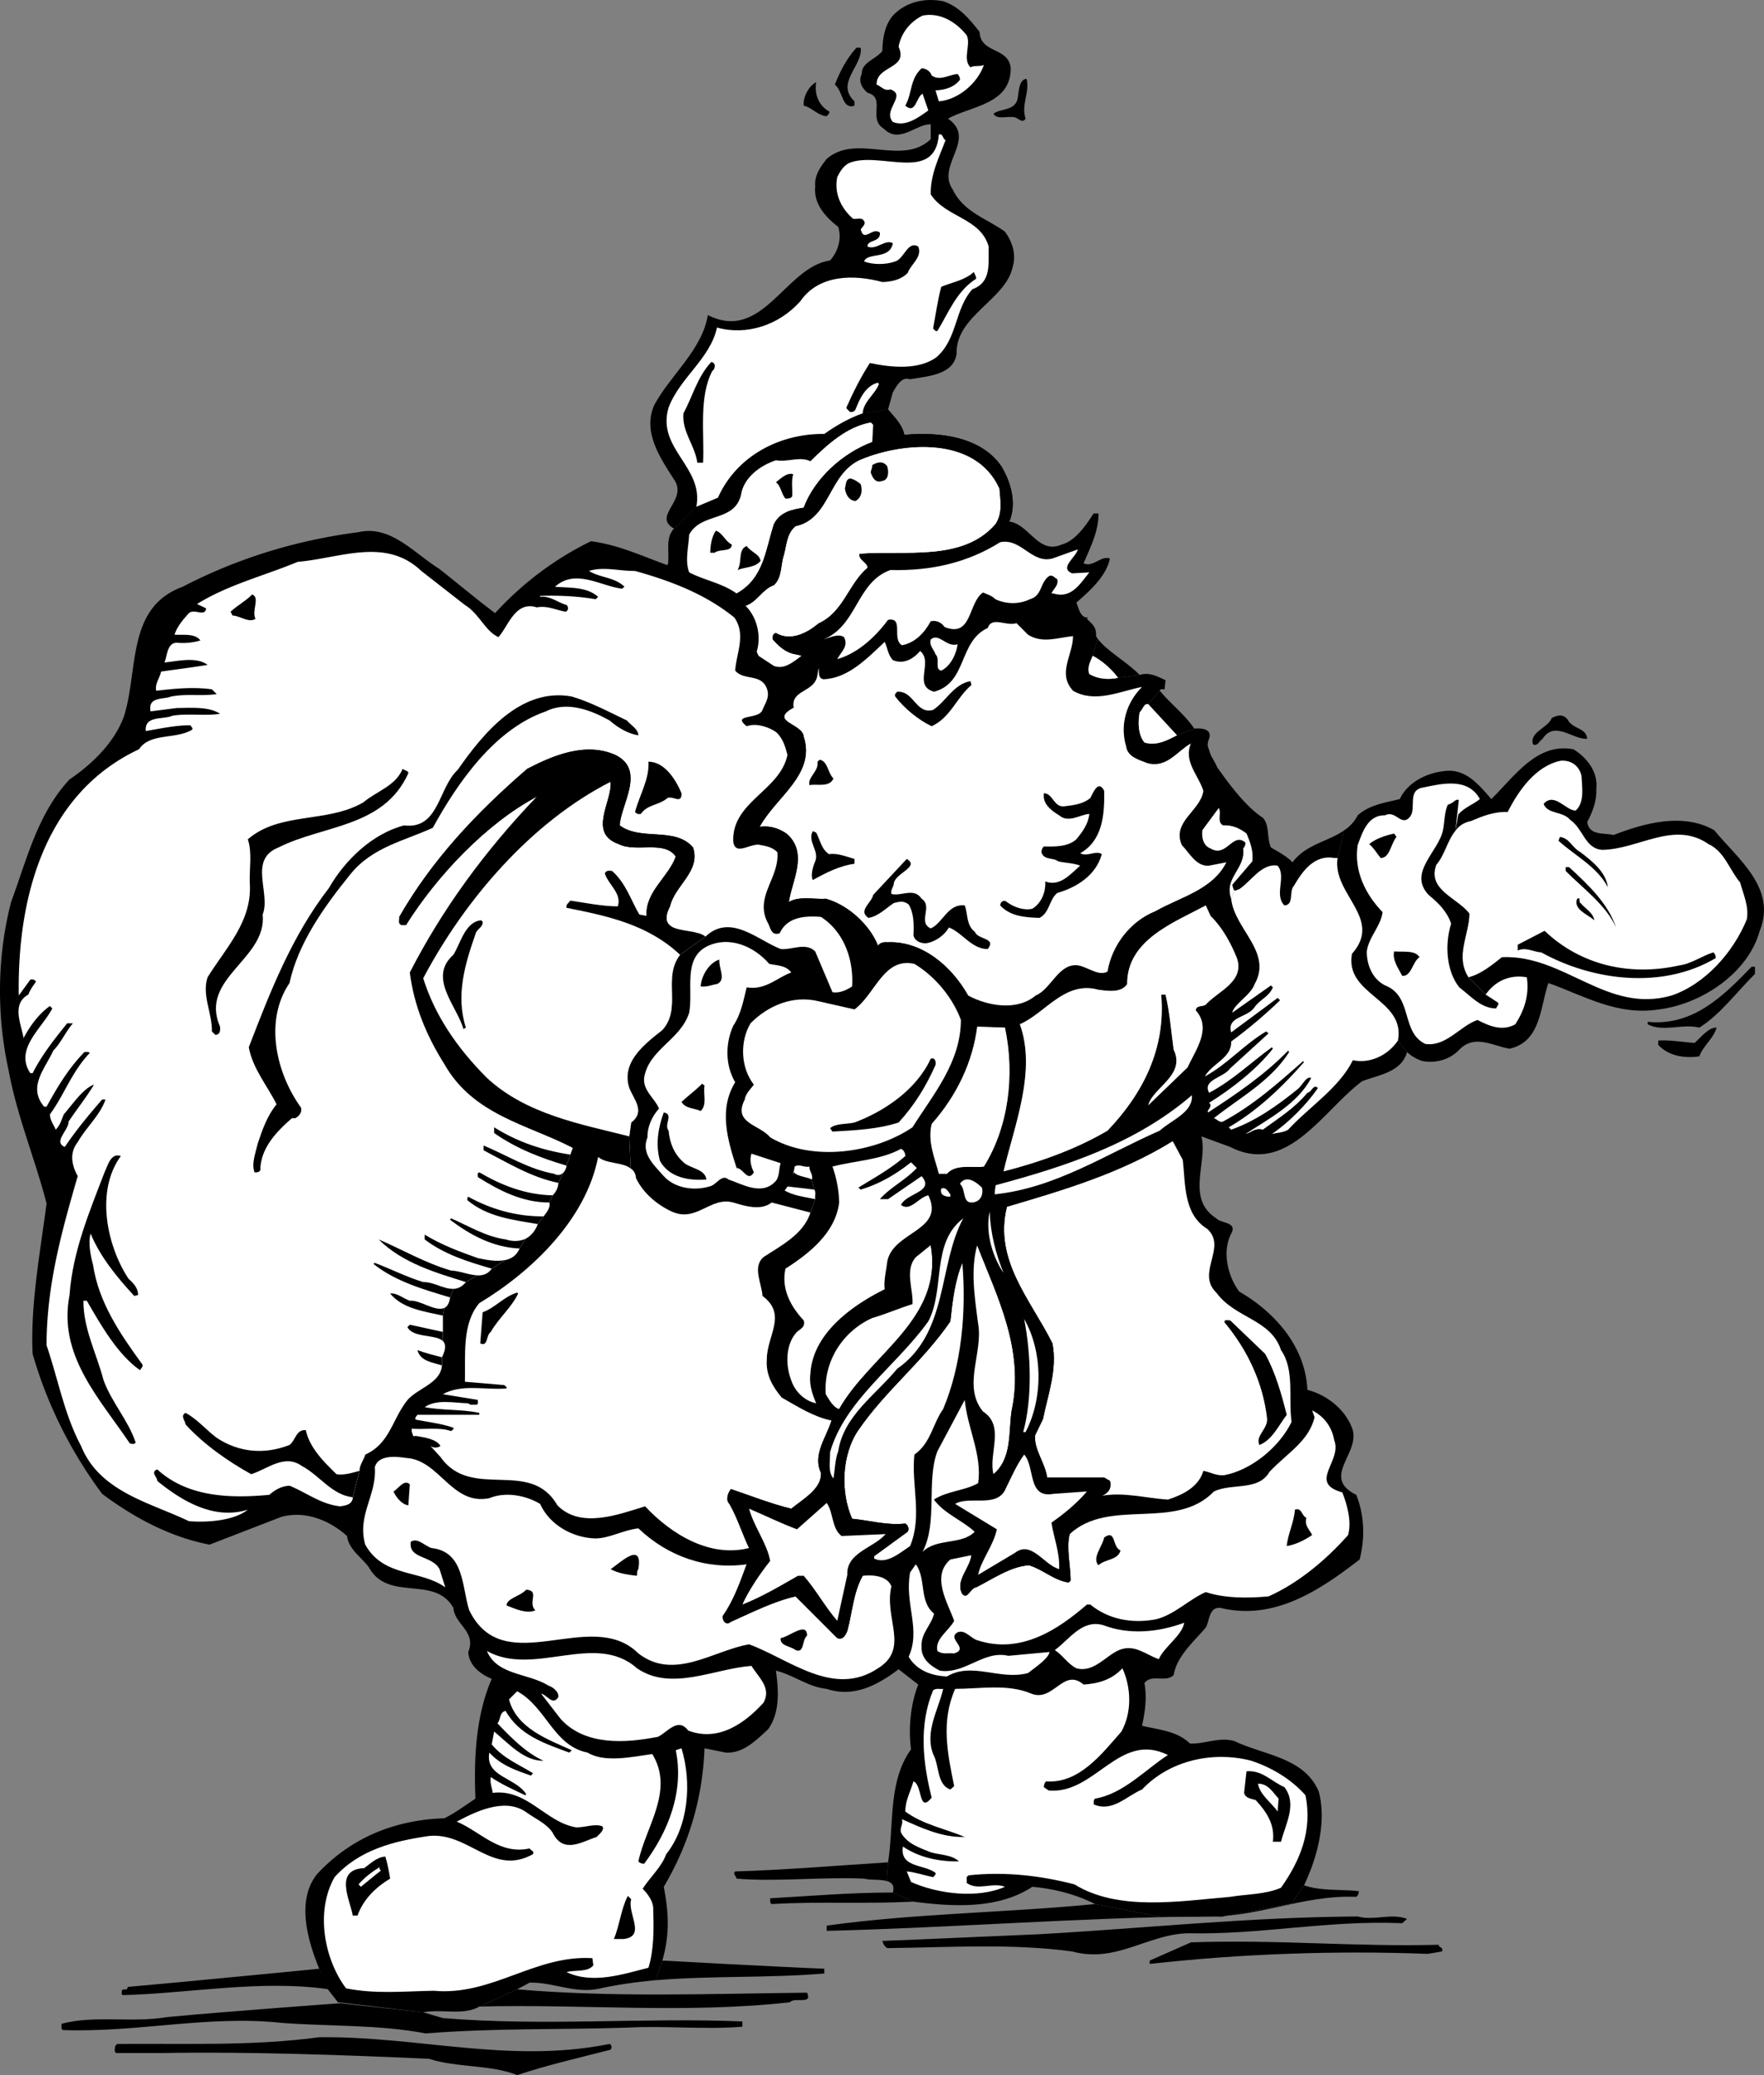 <svg xmlns="http://www.w3.org/2000/svg" width="368.102" height="433.056"><rect width="100%" height="100%" fill="#808080" stroke="none"/><path d="M194.215 25.955c-3.09-.125-6.508 4.195-9.8.902-3.442-2.133.578-6.453-3.399-7.5-1.148-.965-1.95-2.37-1.203-3.902-.043-2.488 2.87-2.992 4.3-4.801.079-2.71.481-5.324 2.2-7.398 2.703-2.852 6.62-3.758 10.5-3 3.258 1.05 5.469 3.664 7.601 6.398.18 4.606 6.106 3.098 6.5 7.602.008 7.554-8.332 7.855-13.101 10.5l-3.598 1.199"/><path fill="#fff" d="M195.914 21.154c4.055-.348 8.075-3.766 9.399-7.598-.82.414-2.028.012-2.797.5-1.742-1.695.168-4.808-.8-6.699-2.15-2.734-5.567-4.844-9.2-4.101-2.598 1.27-4.508 3.68-5 6.5 2.102 4.718-4.633 3.812-4.602 7.898.977.336 1.579 1.441 2.899 1 3.504 1.246-1.723 4.262.5 6.8 2.703 1.079 5.316-.929 7.402-2.398l2.2-1.902"/><path d="m185.313 85.455 1-3.598c.691-1.055 1.695-3.363 3.601-2.703 3.621-.66 9.051-.863 9.7-5.297-.246-7.926 10.203-11.242 11.699-18.101.816-2.692-.086-5.305-1.598-7.399-3.715-2.73-8.64-4.035-10.902-8.8-3.567-5.083 5.176-10.512-1-14.801l-1.899-3.602c-.265-.852-.468-1.555-.699-2.297 1.637-.062 3.75-.465 5.098-2.203.058-.371-.14-.875-.5-1.2-1.852.126-3.664 1.532-5.399.302-.273-.88-1.18-1.485-2.101-1.5-2.496 2.328-1.89 5.043-3.399 7.8 2.211 1.864 2.211-1.754 3.602-2.5l1.2 3.5.5 2.899v3.101c-6.005 5.72-15.454-1.316-21.7 4.098-1.29 1.621-2.598 3.43-2.402 5.703-.395 3.758 2.218 6.469 4.8 8.5.836 2.594-.171 5.305-1.699 7-9.324 1.32-14.047 17.2-25.5 11.399-1.21 7.308-7.847 12.535-11.2 18.8-2.472 5.594 1.243 11.02 4.2 15.598 2.875 4.266-4.765 7.582 0 10.203l4.598-4.601 4.5-1.899c3.926-8.781 12.972-13.406 22.203-13.3 2.527-1.813 5.242-3.32 8-4.301l5.297-.801"/><path d="M254.313 168.654c.629.89-.477 2.902.902 3.602 1.938-.098 3.445.605 4.899 1.699.757 1.82 1.46 3.629 1.199 5.8l-4.2 4.899c.149.352.172 1 .5 1.203l-.699 1.7c-.175-.547-.285-1.044-.3-1.5l-5 2.898 1 2.199c2.629 2.613 4.238 5.73 5.5 8.8 1.652 4.966-3.973 6.876-6.5 9.7-.692.496-1.996.094-2.098 1.203 3.418 3.813-.102 8.336-1.703 11.899l-8.2 7.898c.958-3.723 7.891-6.234 5.301-11.598-.523-3.78-.824-7.804-1.699-11.5h-.902c.972 11.133-3.653 20.48-11.2 28.399-6.523 3.84-14.058 6.555-21.699 8.5 2.215-9.485 6.938-20.942 3.399-30.7l-3.098.7c2.113 9.965.707 20.82-4.402 29-2.227.36-5.848-.645-7.7 1.5h-1.699c-.87-3.352-2.379-6.668-1.5-10.399 5.254-5.914 8.57-12.949 9.5-20.3l5.801.199 3.098-.7c5.347-2.3 9.367-9.136 16.402-7.199 2.012.274 4.824.676 6-1.199-.07-9.281 9.98-12.898 16.399-16.402l5-2.899c-.25-3.3 3.367-5.367 2.8-9 .352-.273.454-.675.5-1.199-2.66-2.39-3.964 3.238-7.3 1.2-1.59-.575-1.891-2.485-1.7-3.801l3.399-4.602 1.203-2.398-3.5-10.602a3.341 3.341 0 0 1 .297-1.5c.719-2.195-1.89-2.195-3.098-2.098l-3.601 1.399c-1.829.914-4.239 2.324-6.801 1.5-1.36-1.692-1.36-4.203-1-6.301.648-.516.847-1.922 1.8-1.7l2.403-2.8c.164-.539.668-.238 1-.297l.2-1.902c-1.641-.75-3.348-1.754-5.403-1.098l-4.5.598c-1.988.453-4.301.254-6-.801-.512-1.258.195-2.562.703-3.797l1-3.601c-.09-.16-.2-.329-.3-.5.097-1.903-.708-2.407-1.903-3.602l.203-.297c-1.52.188-1.922-1.922-2.402-3.101 2.793-2.442 6.21-5.454 7-9.2-1.895-.68-3.504 1.934-5.5 1 1.394-3.285 3.203-6.804 3.101-10.402h-1c-1.512 2.293-3.722 5.711-6.7 6.5-4.862 2.125-6.772-4.309-10.901-4.797 1.617-3.832.308-8.355-1.7-11.601-4.222-6.102-12.863-7.204-20.199-6.5-.406-2.114-2.012-3.621-3.402-5.301l-5.297.8c-2.758.981-5.473 2.489-8 4.301-9.23-.105-18.277 4.52-22.203 13.301l-4.5 1.899-4.598 4.601c-.445.195-.445.598-.7.899-1.05 1.91-.147 5.226-.702 6.699l-.797 27.101-1.5 48.2-12.5 39-5 7.3-.5 1.399-.8 2.3c-.048.528-.325 1.145-.7 1.5l-1 2.102a3.912 3.912 0 0 1-1.203 2.598l-.7 1.5c.333.902-.472 2.008-1.199 2.902l-1.199 1.598c-.535 1.476-1.465 2.504-2.601 3.101l-1.2 2c-.625 1.457-1.714 2.149-3 2.399l-2.8 1.8c-.786 1.118-1.84 1.438-3 1.399l-2.399 1.402c-.844 1.02-1.726 1.407-2.601 1.399l-.7 1.8c-.175 1.278-.625 1.942-1.199 2.2l-.3 1.601v5.301c.593.625.687 1.613-.2 3.399v1.699c-.285 3.582-4.605 4.59-7 7-3.332 3.922-3.734 9.246-9 11.601-.265 1.063-1.168 2.067-1.199 3.399l-1.402 5.5c-.075 1.512-1.38 1.71-2.598 1.902l1.398 6.2c.422 2.956 3.137 4.464 4.602 6.597 4.062 7.211 13.707 1.484 17.598 8.402.23 3.434 4.855 4.942 3.101 9.2.145 2.879 2.66 4.687 4.899 5.601-3.348 7.727-3.75 16.672-3.399 25-2.16 1.422-4.27 3.028-6.5 4.098-10.332.336-19.476 4.058-26.5 11.601-4.535 5.52-1.922 14.164.399 19.801l1.8 4.297 2.102 2.703 17.797 2.098c3.82-.766 8.34.742 11.703-1.2l7.898-3.601c.903-.488 1.704-.89 2.602-1.398 5.133-.094 9.453 2.418 14.797 1.199 3.676-.813 7.539-1.336 11.5-1.7l1.402-4.101c1.555-5.441 1.352-9.863.3-15.398 5.173-8.739 8.087-18.286 8.501-28.899l4.5.899c3.629.168 6.344-2.645 8.797-4.899 2.472-3.574 2.168-8 1.601-12.203 3.684.887 6.7 3.402 10.602 3.8 5.746 1.911 10.77-.902 15-4.097l4.098 3.2c-1.594 4.015-2.098 9.14-1.5 13.5-4.817 6.796-3.512 15.238-4.801 23.597l-.297 3.902c1.066.274 1.71.914 1.297 2.399l4.3 1.902c8.551 1.125 17.797 1.528 24.801-3.101 4.657.41 9.176 1.613 13.102 3.601l13.797 2.7 12.8-.102 14.403-2.7 2.598-3.8c2.73-5.723 4.738-13.16 3.101-19.5-2.988-7.227-11.43-7.63-17.601-10.598-3.172-.95-6.29.656-9.301.5-2.715-2.656-6.535-2.86-10-3.703.652-3.074 1.05-5.887.5-8.898 1.457-2.016 4.472-.004 6.101-1.7.684-3.933 3.996-6.746 6.7-9.902.816-1.367.617-4.383 3.101-4.098 11.285 2.73 20.832-3.804 29-10.101 1.176-4.555.977-9.278-.699-13.5-7.57-3.719 1.172-8.844-.902-14-1.543-3.988-5.364-6.903-9.301-7.899-.383-8.953-6.715-16.191-14.2-20.5-2.363-3.129-3.671-8.254-1.699-12.101 1.344-2.485-2.07-2.082-3.101-3.2-6.406-4.109-1.785-11.546-3.098-17.101l6 2.203c11.895 6.067 19.23-7.5 27.5-13.703 3.39-1.336 8.215-1.836 9.399-6.098l-1.899-2.402c1.621-8.715-11.144-9.418-9.601-18.098 6.597-7.402-4.157-12.425-3-20l1.402-5.8c-3.3 2.39-8.012 2.898-10.8 6.699-1.204-1.262-2.915-2.168-4.5-3.098-.927-1.984-.223-4.597-1.7-6.203-3.648-2.414-6.965-6.937-9.5-10.5-.656-1.539-1.844-3.008-2-4.5"/><path d="m145.313 105.756 4.5-1.899c3.926-8.781 12.972-13.406 22.203-13.3 2.527-1.813 5.242-3.32 8-4.301l5.297-.801c1.39 1.68 2.996 3.187 3.402 5.3l-6.7 1.5c-6.167 2.317-11.995 7.544-14.3 13.7-2.418.375-4.93.879-6.2 3.402-1.745 5.215-2.046 11.344-7.8 14.5l-2.402.2-6.2-2.301-5.8-3.801c.555-1.473-.348-4.79.703-6.7.254-.3.254-.703.7-.898l4.597-4.601"/><path fill="#fff" d="M153.715 123.857c5.754-3.156 6.055-9.285 7.8-14.5 1.27-2.523 3.782-3.027 6.2-3.402 2.305-6.156 8.133-11.383 14.3-13.7l.2-3.601-.5-.5c-4.96.89-8.98 4.508-12.601 8.102-2.211-1.079-4.621.226-7.2-.2-3.148 1.028-6.77 3.543-7.3 7.301-1.477 5.688-8.211 3.477-10.801 8.2-.125 2.613-.93 5.43 0 7.898l1.3 2.3 6.2 2.301 2.402-.199"/><path d="m151.313 124.056 2.402-.199c5.754-3.156 6.055-9.285 7.8-14.5 1.27-2.523 3.782-3.027 6.2-3.402 2.305-6.156 8.133-11.383 14.3-13.7l6.7-1.5c7.336-.703 15.977.399 20.2 6.5 2.007 3.247 3.316 7.77 1.699 11.602l-1.899 4.297c-6.734 4.23-14.375 6.04-22.902 5.8l-4.797-.5c-4.063 3.454-4.965 9.184-10.203 11.602-2.403 2.004-5.82 3.813-8.899 2-.636.102-.84.805-.699 1.399 1.168 1.316 2.574 2.726 4.598 3.101l1.402.301c-1.719 1.332-3.629 2.738-5.7 2.098l-3.202-2.098-4.2-9.101-2.8-3.7"/><path fill="#fff" d="M161.516 138.955c2.07.64 3.98-.766 5.7-2.098l-1.403-.3c-2.024-.376-3.43-1.786-4.598-3.102-.14-.594.063-1.297.7-1.399 3.078 1.813 6.495.004 8.898-2 5.238-2.418 6.14-8.148 10.203-11.601-.14-1.168-1.95-1.57-1.703-2.899 9.398-.78 21.562 1.73 28.402-6.199 1.5-2.324.996-4.836.8-7.402-4.929-10.899-19.901-9.695-28.702-6.098-6.977 2.836-6.375 12.383-13.797 14-1.824 1.5-1.824 3.91-2.402 6-.73 2.133-.329 4.645-2.098 6.297-2.45.86-3.457 3.473-5.902 4.3l-1.5 1.302 4.199 9.101 3.203 2.098"/><path fill="#fff" d="M165.614 147.654c-5.344 2.95 1.894 3.3 2.101 6.102 2.508 7.851-5.734 12.472-9.2 18.8 2.157-.296 3.966.305 5.599 1.399 4.699 4.031 1.082 9.96.5 14.3 2.09-1.324 5.406-.519 7.699-.699 4.64 1.286 9.164 5.407 10.902 9.801.371-.574 1.078-.777 1.899-.703 7.218-.375 13.449 4.953 16.902 11.102 4.082 2.191 10.215 3.296 14.098 0 3.25-1.325 4.761-6.754 8.8-6.301 2.09.351 4.403 2.363 6.2 1.3.914-5.472 4.734-10.495 10-12.601 5.086-2.918 11.918-4.426 14.8-10.2l-3.601.7c-2.695.25-4.102-2.668-5.7-4.297-2.12-4.902 3.907-7.113 4.5-11.3-.995-3.25-4.21-6.165-2.597-9.903-2.82 1.527-5.031 5.246-9.102 4.102-1.656-.664-4.07-1.266-4.398-3.399-1.379-4.601.027-9.226 3.297-12.5-4.477.863-9.8 3.477-14.399.797-3.343-3.652-.027-7.371 0-11.398-3.242.308-6.359 1.613-9.398-.301l-2.402-2.399c-2.196.696-5.11-1.515-6 1-6.145 2.813-4.235 11.454-11.2 13.301-4.492-1.242-.07-6.168-2.898-8.5-1.492 1.73-3.504 2.836-5.703 1.899-1.016-1.075-1.117-2.582-1.7-3.801-3.84 3.633-7.761 7.652-12.8 7.8-1.29-.25-.79-1.855-1-2.3l-.2 1.199c-.39 3.969-5.62 3.113-5 7l-4.097-8.7c2.047.856 3.98-.765 5.7-2.097l-1.403-.3c-2.024-.376-3.43-1.786-4.598-3.102-.14-.594.063-1.297.7-1.399 3.078 1.813 6.495.004 8.898-2 5.238-2.418 6.14-8.148 10.203-11.601-.14-1.168-1.95-1.57-1.703-2.899 9.398-.78 21.562 1.73 28.402-6.199 1.5-2.324.996-4.836.8-7.402-4.929-10.899-19.901-9.695-28.702-6.098-6.977 2.836-6.375 12.383-13.797 14-1.824 1.5-1.824 3.91-2.402 6-.73 2.133-.329 4.645-2.098 6.297-2.45.86-3.457 3.473-5.902 4.3l-1.5 1.302 4.199 9.101 3.203 2.098 4.098 8.699"/><path d="M195.914 244.955c-.87-3.352-2.379-6.668-1.5-10.399l-11.199-37.199c-1.738-4.394-6.262-8.515-10.902-9.8-2.293.18-5.61-.626-7.7.699.583-4.34 4.2-10.27-.5-14.301-1.632-1.094-3.44-1.695-5.597-1.399 3.465-6.328 11.707-10.949 9.2-18.8-.208-2.801-7.446-3.153-2.102-6.102l-4-8.5c-1.305-.738-2.649-1.77-4.098-2.098 1.55-3.488.746-7.91-1.902-10.601l-1.899-2.598c-2.992-2.148-6.71-2.754-9.902-4.402l-4.5-1.5c-5.27-1.875-10.297-4.29-16-5-7.461 3.629-14.297 8.754-20 15-3.645-2.73-7.863-6.246-11.598-9.2-5.512-3.48-10.234-9.21-16.902-7.699-13.031 1.707-25.192 5.426-36.7 11.399-11.71 4.277-9.195 17.14-12.199 26.902-1.921 5.414-6.445 9.938-11.398 13.297-6.703 7.195-8.914 16.742-12.203 25.602-2.942 11.34-3.043 23.703-.5 35.199 1.777 9.61 5.496 18.351 7.902 27.699-1.3 10.047-3.41 21.203-2.902 31.402 3.008 10.504 7.933 20.352 14.5 29.2 7 5.226 14.437 9.043 22.402 10.601l15-5.8c5.074-1.387 10.203.828 13.7 4l.5-5.403 2.101-8.2c.031-1.331.934-2.335 1.2-3.398 5.265-2.355 5.667-7.68 9-11.601 2.394-2.41 6.714-3.418 7-7v-1.7c.886-1.785.792-2.773.198-3.398v-5.3l.301-1.602c.574-.258 1.024-.922 1.2-2.2l.699-1.8c.875.008 1.757-.38 2.601-1.399l2.399-1.402c1.16.04 2.214-.281 3-1.398l2.8-1.801c1.286-.25 2.375-.942 3-2.399l1.2-2c1.136-.597 2.066-1.625 2.601-3.101l1.2-1.598c.726-.894 1.53-2 1.199-2.902l.699-1.5a3.912 3.912 0 0 0 1.203-2.598l1-2.101c.375-.356.652-.973.7-1.5l.8-2.301.5-1.399 5-7.199 27.098-2.203 16.101 9.5 1.2 3.8c-.102.966.804 1.567.5 2.7l.5 2.102c.406.484.105 1.289.199 2l-1 2.8c-1.407 4.528-6.23 6.942-9.801 9.301-2.36 2.063-.348 5.477-.2 8.098 5.278 3.914.856 8.336.903 13.3-.246 3.176 1.262 5.688 3.098 7.899 3.39 1.91 6.605 4.02 10.402 4.8l1.598-2.398c-1.176-.293-2.079-1.898-2.801-3.101-.485-6.738 3.437-13.07 9.703-15.899 2.777-.789 5.492-1.996 8.398-2.902.207-3.012-1.703-7.133.7-9.797l3.101-2.5 3-5.8-1.3-9.102m97.699-25.399a8.407 8.407 0 0 0 3.3 1.899c2.954.453 5.766-.352 7.801-2.598 3.192-2.98 6.809-.57 10.3 0 6.56-1.472 6.36-8.707 8.099-13.703l-11.899-38.398c-2.707-3.04-5.418-6.555-10.101-5.801-3.66.449-7.477 2.46-9 5.8-3.102.782-6.317 1.184-8.801 3.399a7.93 7.93 0 0 1-2.797 3.102l-1.402 5.8c-1.157 7.575 9.597 12.598 3 20-1.543 8.68 11.222 9.383 9.601 18.098l1.899 2.402"/><path fill="#fff" d="M124.813 241.455c-2.531 13.015-13.785 23.867-24.797 30.5-3.664 4.324-2.86 10.855-3 16.402l8.2.7c.183.183.585.386.5.699-4.438.39-9.263-1.016-13.302 1.199l7.301 1.199c-.047.305.156.805-.199 1-.652-.094-1.356.207-1.8-.297-3.173-.097-6.587-.902-9.102.797 3.62.715 7.738.414 11.402 1.203v.399H87.114c-.207.316-.61.62-.399 1 2.602.523 5.418.824 7.899 1.699.132.332-.27.531-.5.699-2.383-.871-5.801-.266-8.2-.5v.703c.29.336.086 1.137.801.797 1.899.34 4.313.64 5.2 2.102-.587.449-1.493.449-2.102 0l2.101 2.3c6.45 9.207 18.711.16 24.399 10.098 4.863 4.938 12.703 1.922 18.3.203 5.56 5.938 13.598 10.762 21.7 8.7-1.469-3.063-2.375-6.176-4.098-9.2-.887-.898-.285-2.305.3-3.101 4.138 1.398 8.462 3.109 12.599 4.101 2.593-2.097 6.414-4.207 6.199-7.5-1.797-3.742 1.12-7.363 2.203-10.902-3.797-.781-7.012-2.89-10.402-4.801-1.836-2.21-3.344-4.723-3.098-7.898-.047-4.965 4.375-9.387-.902-13.301-.149-2.621-2.16-6.035.199-8.098 3.57-2.36 8.394-4.773 9.8-9.3l1-2.801c-.093-.711.208-1.516-.199-2l-.5-2.102c.305-1.133-.601-1.734-.5-2.7l-1.199-3.8-16.101-9.5-24.801 1.102-2 10.199"/><path d="M179.614 9.955c.457 3.816-5.371 7.332-1.301 11.199v.902c-2.664.86-2.363-3.058-4.098-4.402 1.133-2.879 2.438-5.39 4.5-7.7h.899m34.601 6.501c.727 2.742-1.18 5.355-.2 8.3-.679 1.176-1.585-.23-2.401-.3-1.496-.235-3.606.57-4.301-.7 1.3-1.14 4.316-.538 5-3 .32-1.456.219-4.171 1.902-4.3m-43.902.699c-.395 2.547.512 4.856 2.703 6.102.219.363-.281.664-.5 1-1.89-.133-3.098-1.844-4.8-2.2-.208-1.754 1.097-4.164 2.597-4.902"/><path fill="#fff" d="M197.313 29.256c-1.363 3.609-3.172 7.129-3.098 11.3 3.14 4.871 10.38 4.871 12.098 10.899-.113 3.418.691 7.441-3.399 8.902-3.75 4.164-3.046 10.297-7.5 14.2-3.785 2.73-9.515 2.128-13.898 1.199-1.95 3.039-3.457 6.054-4.902 9.3.039.371.543.57.699.899.547.074.95-.024 1.203-.5.852-2.137 2.055-4.953 4.7-5.598l.198.297c-.832 2.156-3.242 3.664-3.398 6.102-2.758.98-5.473 2.488-8 4.3-9.23-.105-18.277 4.52-22.203 13.301l-4.5 1.899c1.59-8.368-8.36-12.09-5.797-20.7 2.363-6.261 8.695-10.183 10.098-16.699 6.136 1.695 12.867-.418 17.402-5.5 3.91-5.672 11.344-5.57 17.098-4 1.988-.062 3.894-.465 5.3-1.902.606-1.778 3.118-3.285 2.2-5.5-2.196-1.305-2.903 2.515-4.801 3.101-1.918.72-4.735.72-6.5 0 .762-1.992 5.387-.285 6-3.8-1.621-.907-3.43 1.507-5.297.699-.043-1.504 2.773-.801 2.598-2.899-1.536-1.32-3.344 2.2-4-.699.254-.418 1.16-1.12.699-1.703-.445-.926-1.55-.324-2.297-.5-2.57-2.238-3.977-5.352-3.3-8.7.53-1.073 1.234-2.28 2.398-2.898 6.273-2.699 18.03 4.336 18.8-6 .938-.214.739.891 1.399 1.2"/><path d="m136.813 413.256 1.402-4.102s23.363 1.293 33.801 1.703v1c-11.414.965-23.727.438-35.203 1.399m48.5-24.602c-10.871.688-21.625 1.59-31.899 1.902-.578.493.223.996.301 1.5 8.266.704 17.813-.402 26.598 0 1.172.344 3.312.094 4.703.5l.297-3.902m1 6.301c-9.36.015-16.797.719-25.598 1.199.059.422-.14.926.3 1.203 10.513-.578 18.653.024 29.599-.5l-4.301-1.902m85.801-1.5c3.53 1.21 7.554.808 11.402 1.199.07.516-.133.918-.5 1.203-11.39-.488-20.836 4.637-32.8 4.098-24.72.238-51.653 2.351-77.7 3v-1.098c18.508-2.566 37.203-2.668 56-4.5l13.797 2.7 12.8-.102 14.403-2.7 2.598-3.8m-172.098 25.301 7.898-3.602c19.895 1.723 40.196.918 60.5.703 1.204 2.63-2.617.82-3.601 2-21.625 2.438-43.738.328-64.797.899m-29-.7 17.297 1.899 4.101 1.199c21.125 1.754 41.727-.156 62.5.703v1.098c-7.605.656-16.25-.246-24.101.199-14.258.457-27.125.055-42 1.203-9.547-1.851-20.098-1.45-30.098-2.203-15.226-1.66-30 2.059-45.601 1.5-.477-.242-.176-.848-.301-1.297 6.758-1.863 14.699-.152 22-1.402 12.094-1.164 36.203-2.899 36.203-2.899m-2.402-2.902c-14.168-2.094-29.547.918-43 1.203-.414-.183-.114-.586-.2-.902.188-.586 1.293.117 1.2-.801 13.46-1.191 40-3.797 40-3.797l2 4.297"/><path fill="#fff" d="M256.914 187.556c.641 6.309 8.684 11.137 4.899 17.801-.84 2.38-4.156 3.988-4.7 6l8.102-5.703.399.402c-.82 1.98-2.532 2.383-3.801 4.098-1.445 2.305-5.863 1.902-4.899 5.3 3.254-2.39 6.47-4.804 9.7-7.198l.5.5c-3.125 3-6.543 5.914-10.2 8.601.141 3.445-3.98 4.55-5.5 7.297 4.735-2.547 8.153-6.668 12.801-9.398l.5.398-8 7.3c-1.37 1.966-5.894 2.368-4.402 5.102 4.84-2.53 8.762-6.351 13.101-9.5l.2.301c-3.336 4.254-8.461 8.278-13.301 11.297.922.797-.688 1.602-.2 2 5.844-3.816 11.672-7.734 16.7-12.898l.203.3c-3.922 6.168-10.457 9.586-15.703 13.801.726.207 1.129 1.012 1.902.7 6.16-3.305 11.184-7.727 16.7-12.602l.199.199c-4.707 5.379-9.836 10.203-15.7 13.602l.5.5c5.063-1.79 9.485-4.903 13.801-8.399 1.113-.828 1.817-2.836 2.899-2.402-2.793 5.394-9.024 8.61-13.7 11.699 1.16-.277 2.063-1.379 3.602-.898 2.984-2.192 6.703-4.504 9.297-7.7.922-.12 1.222-1.93 2.203-1-2.285 3.395-6.203 7.313-9.602 9.598 1.086-.277 2.395-.277 3.399-.898 4.32-4.704 10.652-8.723 13.5-14.5 3.383.754 7.203-.856 9.402-4.102 1.621-8.715-11.144-9.418-9.601-18.098 6.597-7.402-4.157-12.425-3-20h-.7c-4.175-.765-6.687 2.852-8.398 5.801-1.106 1.172.102 3.985-2 4.098-2.219-2.324.496-5.942-1.402-8.301-3.329-.555-5.54 3.262-8 4.902-.317.059-.801.383-1 .301l-.7 1.7"/><path fill="#fff" d="M259.914 175.857c-.047.524-.148.926-.5 1.2.567 3.632-3.05 5.699-2.8 9 .015.456.125.953.3 1.5l.7-1.7c-.329-.203-.352-.851-.5-1.203l4.199-4.898c.262-2.172-.442-3.98-1.2-5.801-1.453-1.094-2.96-1.797-4.898-1.7-1.379-.699-.273-2.71-.902-3.601l-3.399 4.602c-.191 1.316.11 3.226 1.7 3.8 3.336 2.04 4.64-3.59 7.3-1.199"/><path d="M203.715 58.154c-4.148 2.652-5.754 7.074-8.101 10.902-.368.192-.57-.21-.899-.5.531-2.828.934-5.843 1.7-8.699 2.245-.96 4.96-1.363 6.8-3.101.172.53.473.832.5 1.398m-55.101 19.301c-2.813 5.46-1.61 12.898-1.899 19.101h-1.2c-.519-3.691-3.233-6.406-2.901-10.3 1.98-3.645 2.886-7.563 5.8-10.7 1.106.121.801 1.528.2 1.899m16.699 26.101c-.32.563-.922.465-1.399.5-.93-1.043-.93-2.648-2-3.402 1.07-.855 2.278-2.062 3.602-1.7-.422 1.446-.121 3.056-.203 4.602m-12.598 10.098c-.082 1.621-2.492.816-3.601 1.703h-.899c-.004-1.387.297-3.5 1.2-4.601 1.511.601 1.812 2.109 3.3 2.898"/><path fill="#fff" d="m219.614 116.556 5.3-1.902c-.421 1.727-3.941 3.836-1.199 5l3.598-.2c-1.918 2.352-3.727 5.571-7.5 4.403h-.399c.352-.945 1.559-1.648 1.2-3-.543-.254-.848-.86-1.598-.703-2.063 1.352-1.461 4.168-4.102 4.902-2.183 1.075-4.894 1.075-7.199 0-.71-.734-1.715-1.035-2.601-1.402-3.133 2.176-2.23 9.512-8 7.203-.563-.808-1.567-1.512-2.899-1.203-1.281 2.406-3.289 4.516-6 5-2.215-1.289.496-5.91-2.902-5.297-2.73 3.707-6.45 7.024-10.598 8.2.73-1.477 2.442-2.684 1.399-4.602-1.168-.797-2.977.11-4.301.5 7.152-2.903 6.847-11.95 14-14.5 8.527.238 16.168-1.57 22.902-5.801 4.418-.894 6.531 4.535 10.899 3.402"/><path d="M158.715 117.056c-1.156 1.434-3.168 1.235-4.8 1.899 1.03-1.77.023-4.281 1.898-5 .941 1.32 2.648 1.62 2.902 3.101"/><path fill="#fff" d="M173.715 243.455c.828 2.37 1.328 4.781 1.399 7.5-.774 6.226-6.098 10.547-11.2 13.8-.93 4.184 1.079 7.903 3.801 10.801.395 1.325-.61 1.727-1.402 2.399-2.422 2.543-2.422 6.965-1.2 10.101.786 2.391 2.797 4.301 5.2 4.801-.797-1.906-1.5-3.918-1.2-6.203.505-8.469 8.848-14.297 15.5-17.598-.222-1.722.282-3.734.5-5.5.887-6.574 12.243-6.574 8.602-14.101-1.988.39-3.797 3.508-5.7 2 1.2-2.512 7.13-2.715 4.298-6l-7 4.8h-1.7c2.087-2.421 5.301-3.925 7.7-6.5l-1.2-1.199c-3.21 2.567-6.726 4.579-10.5 5.7l-.5-.399c3.27-2.031 6.786-3.941 9.801-6.601 0-.555-.3-1.258-.898-1.5l-10.203-33.899c.347-5.558-1.664-11.387-6.5-14.5-3.504-.305-7.121.098-8.598 3.399-1.738.617-1.941-1.09-2.402-2-3.055-5.52 2.37-9.442 1.902-14.899-.937-.972-2.144-1.277-3.5-1.5-1.96-.582-5.277 2.434-5.7-.703-.382-8.32 9.77-10.629 11.298-18.098-.422-1.68-.926-3.488-2.399-4.8-1.644-1.098-4.156-1.903-6.101-1.2-3.281-2.613 2.55-1.308 3.3-3.402.657-1.621 1.56-2.629.903-4.5-1.25-3.152-4.77-1.543-6.602-3.7.223-3.573 2.336-7.593-.199-11.097-6.11-4.937-13.347-7.652-20.7-9.703-3.198.04-6.616-.965-9.6 0 2.28 1.45 5.296 1.246 7.398 3.3l-.5.403c-4.516-.547-9.742-4.265-14-.402 3.152.258 6.57-.043 9 2.101l-.5.5c-3.738-.636-7.86-.836-11.598-.699v.2c2.13-.235 3.637 1.171 5.5 1.699.45.379.45 1.18-.2 1.398-1.964-.32-3.772-1.324-6-.898-4.507-1.43-5.913 3.894-8 6.199-2.737-1.195-4.042-4.914-6.999-6.7l-9.102-7.101c-7.441-7.094-16.886-2.672-25.8-1.898-7.067 2.945-14.504 4.754-21 8.8l1.902.899c-.23 1.887-2.441-.02-3.602 1-1.25 1.39-2.457 2.797-3 4.5 2.051.105 4.262-.297 5.399 1.199-1.34.414-2.945.617-4.598.5-2.367-.285-2.27 2.629-2.902 4.102 2.746-.266 6.664-1.274 9 .5-3.238.539-6.555.941-9.7 1.398-.273 1.352-1.378 2.66-1 4 3.743-.437 7.66-.84 11.602-.297l1 1c-3.332.469-6.148-.133-9.5.5-1.672.672-4.887-.031-4.3 3.098l5.5-.7c3.16-.019 6.675-.32 9 1.2-2.829.492-6.747-.113-9.899.402-1.973.89-5.89-.113-5.602 3.2 3.125-.497 6.04-1.2 9.301-1.2.156.3.559.5.399.899-3.356 2.113-8.786.605-11.098 4.101-19.996 9.371-25.426 31.48-25.102 51.399l2.399-3.301c.496-.137.894-.035 1.203.402-.61.867-1.211 1.672-1.602 2.7-3.629 1.988-1.418 6.308-1 9.097 1.29-2.488 3.2-5.098 5.5-6.7l.5.5c-2.199 4.216-7.925 8.438-4.601 13.5h.5c1.902-3.757 4.515-7.073 7.203-10.398h1.2c-1.575 1.817-2.38 3.93-4.102 5.7-1.692 3.757-5.414 7.574-1.899 11.699h.5c2.219-4.024 4.528-7.942 7.899-11.399.347.04.851-.16 1.101.2-3.77 3.96-5.273 8.683-8.3 12.8.011 1.309.913 2.317 1.199 3.2.921-.883 1.222-2.09 1.699-3.2 1.836-2.105 4.047-5.421 6.3-6.199-1.55 2.586-3.558 5.098-5.3 7.7.031 1.82-3.285 4.23-.797 5.3 2.437-3.582 4.848-6.496 7.797-9.902h.703c-1.137 3.305-4.055 5.82-5.8 8.902-1.77 2.242-1.27 4.754 0 7.098-3.278 11.324-6.493 22.683-6.5 35.3 2.417 7.079 3.726 14.516 7.198 21 3.864 9.598 14.414 11.81 22.5 15.7 4.176.328 9.504-.172 12.301-2.399-7.12 2.227-13.851-1.894-18.902-6 .023-.82-1.485-1.824 0-2.402 6.254 5.703 14.898 6.106 23.402 5.3 1.242-1.105 2.551-1.808 4.2-1.898 3.476 1.395 6.593 3.91 10.601 4.301 1.219-.191 2.523-.39 2.598-1.902l1.402-5.5c.031-1.332.934-2.336 1.2-3.399 5.265-2.355 5.667-7.68 9-11.601 2.394-2.41 6.714-3.418 7-7v-1.7c.886-1.785.792-2.773.198-3.398v-5.3l.301-1.602c.574-.258 1.024-.922 1.2-2.2l.699-1.8c.875.008 1.757-.38 2.601-1.399l2.399-1.402c1.16.04 2.214-.281 3-1.398l2.8-1.801c1.286-.25 2.375-.942 3-2.399l1.2-2c1.136-.597 2.066-1.625 2.601-3.101l1.2-1.598c.726-.894 1.53-2 1.199-2.902l.699-1.5a3.912 3.912 0 0 0 1.203-2.598l1-2.101c.375-.356.652-.973.7-1.5l.8-2.301.5-1.399 5-7.3 27.398-2.102 21.801 13.3"/><path d="M53.313 129.154c-1.48.895-3.09-.613-4.797-.7l-.402-.8c1.304-1.223 3.316-2.328 4.5-3.598 1.73.668-.18 3.38.699 5.098"/><path fill="#fff" d="M199.813 134.455c-.145 1.726-1.352 4.539-3.399 5.5-1.468-.258-.164-2.469-1.199-3.399-.27-.98-1.375-1.785-1-3.101 1.735-1.496 3.242 1.719 5.598 1"/><path d="M202.715 142.955c-3.148 2.672-4.355 6.793-8.3 8.601-2.786-1.308-5.801-3.82-7.602-6.199-.211-.535.191-.734.402-1 3.508-.238 3.91 4.79 7.5 3.797 2.64-1.723 4.348-5.441 7.8-6l.2.8m-71.902 7.403c.816 1 2.324 1.703 2.402 3.098-1.988-.29-4.2-1.496-6-3.098-3.828-2.117-8.851-4.129-13.3-1.902-10.727 3.703-18.465 14.96-23.602 24.3-5.918 2.72-12.653 4.028-17.2 9.7-5.503 6.789-10.93 14.43-12.699 22.699-5.367 7.91-2.754 18.863 2.399 26 .273 1.004-.43 1.809-1.2 2.203h-.699c-3.355 2.922-6.57 6.336-6.601 10.899-.27.363-.672.464-1.2.398-.68-1.844.227-4.055.7-6.098.933-2.78 1.937-5.695 3.902-8.101-1.965-3.926-4.98-7.442-5.8-11.899 4.44-11.523 8.96-23.183 16.699-33.199 3.418-5.96 9.148-11.39 15.699-13.101 7.316.906 7.117-7.836 11.203-11.602 5.36-7.691 13.2-17.238 23.797-15.297 3.972 1.176 7.691 3.184 11.5 5m200.402 3.797c-2.906.316-6.726-3.906-9.3 0-.743.516-1.044 1.625-2 1.203-.852-2.594 3.066-3.398 3.898-5.5 1.078-.613 2.383-.914 3.3.297 1.094 2.106 3.81 1.606 4.102 4m-157.301 8.301c-.777 1.965-3.593 1.062-5 1.402-.402-1.547 1.61-2.652 1.7-4.402-.09-.461.011-.664.5-.899 1.62.336 1.62 2.75 2.8 3.899m-31.699 3.101c.067 2.582-2.144.07-3.2 1.2-1.66 1.28-3.968 1.183-5.3 3.101-.48.09-.879-.008-1.2-.402.923-3.528 3.032-6.844 2.798-10.5 3.453.039 5.762 3.86 6.902 6.601"/><path d="M85.215 161.357c-5.144 11.406-17.805 10.8-27.101 15.5-6.383 2.54-1.559 9.473-3.301 14 .937 9.34-13.332 13.262-8.899 23.399.09.816-.011 1.722-1 1.699l-.699-.7c.078-3.902-2.133-7.519-.902-11.3 3.894-6.27 9.422-11.797 8.8-19.801-.081-2.95.524-6.266-.398-9 6.75-5.809 16.496-3.297 24.098-7.7 2.75-2.331 6.77-3.437 8.203-7 .379.348 1.18.348 1.2.903m61.999 34.098c-1.578-1.301-5.308-1.008-7.101-2.098-1.114-.7-1.512-1.875-.301-4.203.96-4.332 6.488-7.348 4.8-12.297-3.738-4.398-10.874-1.281-15.3-4.601.207-4.317 5.531-11.555-.899-14.7-6.234-2.785-13.066.13-18.398 2.899-10.648 9.191-19.895 19.039-26.703 30.902.074.602-.324 1.406.5 1.7h.902c6.414-10.247 16.762-21.2 27.3-26.801-10.94 11.43-19.78 23.59-26.499 36.699.887 6.992 3.5 13.222 7.2 19.101 6.05 10.704 17.405 12.614 26.8 17.5l5.297 1.899c1.789 1.48 5.125 1.047 6.8 2.402l-.3-6.703.402-2.898c3.028-2.301.516-4.813-.402-7.2-1.793-5.449 3.332-9.27 6.902-12.101 4.168-4.606-.055-10.836 3.7-15.7l5.3-3.8"/><path d="m173.715 207.056-3.601-8.5c-2.004-1.976-4.817-.27-7.2-.5-4.855-1.879-10.48-7.504-15.699-2.601l-5.3 3.8c-3.755 4.864.468 11.094-3.7 15.7-3.57 2.832-8.695 6.652-6.902 12.101.918 2.387 3.43 4.899.402 7.2l-.402 2.898.3 6.703c.626.387 1.02 1.012 1.102 2 1.528 3.184 4.442 5.598 7.5 7 5.184 2.317 7.996-3.21 12.8-1.902 2.333.699 5.751 1.805 8.001 0 0 0 4.215-2.45 4.797-7.5l7.902-36.399"/><path fill="#fff" d="M318.614 203.955c.546 3.781-.555 6.898-2.399 9.8-2.68 1.52-5.394.41-7.902-.898-3.723 1.309-6.535 5.633-10.899 5-4.984-2.383-2.671-9.515-7.898-12-2.914-1.137-4.324-4.25-4.3-7.3.378-2.981 2.894-5.192 3.3-8.2-3.523-3.625-6.035-8.55-5.203-14 .976-2.59 2.082-6.308 5.703-6.203 2.309-1.21 3.414 2.61 5.297.203 1.234-1.816-.676-5.433 2.601-6 4.059-.84 9.383-2.148 11.899 2.399l9.8 37.199"/><path d="M230.414 165.056c.106 5.094-.394 10.418-5 13 1.489.836 3.297-.671 4.5.2-1.203 4.457-5.324 6.968-9.3 8.101-1.75 1.48-1.551 4.094-3.7 5.2-2.976-.102-6.09-.305-8.199-2.602-.004-.715.8-1.32 1.399-.7 1.515 1.09 3.523 1.794 5.3 1.399 1.84-1.113 2.848-3.426 2.7-5.7 3.062 1.169 5.273-1.546 7.3-3.3-1.425-.555-3.132-.555-4.601-.898-1.047-.864-2.953-.16-3.5-1.899.043-.472.144-.875.5-1.203 2.258.027 4.969.129 6.8-1.5 1.286-1.59 2.493-3.195 2.7-5.297-1.817.09-4.328 2-6.297.297-1.348-.809-3.156-2.117-3.203-3.898v-.7c1.953-.03 2.055 3.086 4.402 2.7 1.973-.22 3.883-.52 5.3-1.7.595-1.129 1.7-3.945 2.9-1.5m80.601 6.301c.508 2.008-1.703 2.711-2.402 4.5-.606 1.93-1.914 3.738-1.7 5.598-1.722.152-2.828-1.356-3.898-2.2 1.473-2.874 3.887-7.5 8-7.898m-140.703 2.399c.812 1.52 1.113 3.527 2.703 4.5 1.727-.27 3.637.535 5.297 1v1c-3.168.445-5.88 1.851-8.7 3.398-.5-.941.005-2.75.5-3.898.91-2.172-1.703-4.18-.5-6.301l.7.3m121.101.899c-1.195 1.426-1.398 4.441-3.3 4.402-.809-.968-1.414-2.074-2.399-2.902 1.29-1.082 3.297-1.785 5.2-2.2l.5.7m-104.899 9.703c-.012.766-.719 1.27-.5 2.2 1.992.578 4.707-1.434 6.297 1 2.43 1.585-.887 4.902 1.902 6.199 2.54-1.094 3.543-5.215 7.098-4.801.668 1.597.265 4.11 2.101 5.5.676 1.722 4.594 1.222 2.7 3.601-3.332.032-5.239-3.386-8.098-4.5-.86 1.516-2.77 3.024-4.8 3.301-1.087.028-2.391-.476-2.602-1.703.109-2.191.109-4.602-1-6.398-1-.817-1.907-.618-3.098-.301-1.523.988-3.23 2.797-5.3 3.101-2.25-1.507.663-3.117 1-4.8l7-7.5c2.812 1.648-2.411 2.953-2.7 5.101m109.699 15.399c-1.472.945-1.676 4.062-3.601 3.898-.79-1.547-2.094-3.254-1.7-5.098 2.02.137 4.43-.27 5.301 1.2m70 3.5c-3.937 3.879-7.152 8.398-11.601 11.199-3.594-.89-7.512 1.02-10.801-.7v-.5c9.32.91 15.55-5.117 21.703-11.5h.7v1.5m-8.001 11.2c-.66 2.324-2.87 3.832-3.601 6-3.09.445-6.407-.055-8.598-2.399v-.902c2.39-.172 5.105.332 7.598.5 1.328-1.176 2.933-3.285 4.601-3.2"/><path fill="#fff" d="M242.016 235.955c-11.293 4.945-21.746 11.98-34.5 13.3l.2-1.898c14.663-3.945 29.237-8.668 41-18.8.296 3.6-4.325 5.21-6.7 7.398m4.797 6.101c.594 4.977.09 11.309 5.101 14.399 4.235 3.844-2.398 9.168 1.899 13.3 3.945 5.415 11.383 5.516 13.5 12 2.906 4.172 1.5 10 2.203 15-2.512 5.149-8.242 9.973-14 11.102-1.68.18-2.883-.625-4.402-.902-.996 3.39-4.313 5-7.399 6-4.652-.297-9.074-1.602-13.8-.801 1.312-.5 2.113-1.504 1.699-3.098l-1.2-.699h-11.898c-.559-4.14-4.879-8.062-.902-12.101 1.046-5.204 3.058-10.43 2-15.899-4.47-9.004-12.309-17.344-9.5-28.5 11.964-3.52 23.824-7.035 34.601-13.703l2.098 3.902"/><path d="M25.215 241.256c-5.344 7.285-2.93 18.742 1.598 25.601 1.097.977 2.004 1.985 2 3.399l-.797.199c-3.723-4.028-7.137-8.246-9.102-13-.55 1.836-.046 4.449.5 6.5 1.16 7.8 5.582 14.332 10.301 20.8.207.465-.297.77-.5 1.2-4.719-3.348-8.137-9.375-11.101-14.5h-.7c-.054 5.828 2.758 11.055 4.2 16.601 1.675 4.602 5.195 8.422 6.699 13-.301.446-.801.246-1.2.2-6.335-9.403-15.081-18.446-12.597-31 .633-9.055 4.152-17.395 7.297-25.602.672-1.34 1.273-4.156 3.402-3.398m138.199 7 .5-.7 1.801-2.902c.606.871 2.735.953 3.7 1.5l.5 2.102-6-.7"/><path d="M163.414 248.256c1.98 1.289 4.395 1.488 6.7 2l-1 2.8-8.098-2.101 2.398-2.7"/><path fill="#fff" d="M211.114 294.357c-.692 4.031.21 9.961-3.801 13.297-1.113-4.242 2.504-10.07-2.2-13.098-4.34-5.316.083-12.25-1-18.3-.726-5.508-1.632-11.235-.199-16.399 4.094 10.59 9.926 21.746 7.2 34.5m-14.301-.301c-2.172 3.024-2.574 7.145-6 9.5-.692 6.387 1.719 12.72-.899 19.098-2.207 1.461-4.921 3.875-7.5 2.602v-.5l7-5.102c.305-.46.204-1.266-.5-1.7-3.921.434-7.437-.671-11.101-1-2.465-5.503-2.164-13.44 1.3-18.5 5.782-8.41 13.419-14.237 19.2-22.698.45-4.204.953-8.524 2.5-12.2.863 10.11-.14 21.364-4 30.5"/><path d="M108.114 269.955c-1.207 2.703-4.121 5.215-5.7 8-1.035.734-.535 3.148-2.199 2.402l.5-6.5c2.57-.898 4.48-3.308 7.2-4.101l.199.199m155.902 12.601c2.184 3.973 3.39 8.395 4.5 12.7-1.715 2.226-3.02 5.242-5.703 6.3-.934-1.863 1.777-3.37 1.601-5.5-.828-7.316-3.945-14.152-8.898-20.101-.07-.684.734-.383 1.2-.399l7.3 7"/><path fill="#fff" d="M204.114 309.556c-2.84 1.594-6.356 1.594-9.2 3.399 2.141 2.918 5.961 4.328 8.5 6.699-2.843 2.856-7.867 1.246-10.898 4.203 3.234-6.172.719-14.715 3.098-21l5.699-10.703c.566 5.93 3.68 11.461 2.8 17.402m74.301-9c1.754 4.364-5.582 8.887 1.7 10.899 1.058 2.71 1.964 6.129 1.199 8.902-4.66 5.266-10.492 10.09-16.598 12.797-4.347.41-9.168.41-13.101-.898-3.504 1.507-6.621 4.824-10.5 5.699-5.067.933-9.887-.07-13.598-3.098h-.703c-6.04 5.238-13.778 10.363-22.7 7.5-1.53-.351-2.636-2.363-4.3-1.703-2.356 1.352 2.57 3.36-.7 4.402-1.456-.136-2.359.266-3.5-.5-.57-2.55 2.348-4.16 3.5-6.3-1.355-3.79-4.874-9.317-.8-12.801l4.402-.899c-.332 2.774-3.449 5.387-1.902 8.098 1.168 1.211 1.57-1.203 2.902-1.398 3.59-1.813 7.11-4.325 11-4.602 2.942.879 5.254 3.191 8.301 3.602l.398-.399c-.027-3.23-.933-6.847-.199-9.703 8.313-7.695 22.078-.562 30.098-8.898 3.742-1.813 9.265-.004 11.601-4.102 3.598-3.844 8.22-6.355 9.399-11.398l-.5-1.399c2.535 1.215 4.144 3.528 4.601 6.2m-176.3 12.097c3.386-1.402 7.605-.598 10.601 1.203 2.028 4.531 6.953 7.043 11.399 7.2 2.992.042 5.906-1.766 9.101-2.102 6.153 5.863 14.192 8.68 22.598 7.5-1.371 3.691-2.676 7.512-5 10.8-.09 1.032.715 2.036 1.703 1.2 4.437-1.977 8.96-4.29 13.5-5.301l8.7 8.703c1.234.45 1.737-.656 2.097-1.5 1.047-3.879 1.246-8 3.203-11.5 1.863-.219 5.078-.117 6 2.2-1.625 6.628 3.902 12.956-2.8 17.097-9.278 6.211-18.524-1.93-26.903-5-7.399 1.262-15.64 7.695-23.098 1.902-9.93-9.886-28.02 5.895-35.3-9-1.563-4.804-.958-12.242-7.899-13-1.402-.449-2.91-2.257-4.3-1.3-.52 3.664 4.405 2.761 6 5.699l1.198 3.8c-5.203-3.722-12.843-2.015-16.699-8.898-1.77-6.18 2.45-10.3 2-16.203.75-2.539 4.27-2.238 6.5-1.898 7.016.363 9.528 10.011 17.399 8.398"/><path d="M85.215 314.154c-1.426-.187-2.633-1.797-3.101-2.898 1.074-.606 2.18-2.618 3.402-1.5l-.3 4.398m187.398 2.602c-.485 1.632.722 2.535 1.199 3.601-1.586 1.043-3.293 1.95-5.297 2.297.195-2.457 1.504-4.871 1.7-7.598 1.51-.488 1.308 1.22 2.398 1.7m-38.801 6.8c-.477 2.067-3.192 1.766-4.598 3.098-1.406-1.535.805-3.844 1.2-5.797 2.519-1.765 1.613 1.953 3.398 2.7m-100.598 3.898c-.281.277-.281.883-.3 1.402-1.891-.219-4-.52-5.5-1.402 1.5-.828 6.828-6.254 5.8 0"/><path fill="#fff" d="M194.914 336.756c-.574 2.433-2.785 4.144-2.601 6.8-.184 2.57 1.828 4.079 3.8 5.098 5.262.79 9.184-4.336 14.301-3.098l8.602-.8c-.254 1.37-2.664 2.976-4.5 4.398-5.902 1.594-11.633-2.426-16.902.703-3.172-.113-6.29-1.219-8-4.101 2.617-5.762-.903-10.989.3-17.602l1.2-1.7c2.222 3.087.613 7.712 3.8 10.302"/><path d="M111.715 336.056c-1.793.82-4.105-.28-6-1-.015-1.492 2.797-1.894 4.098-3.3 2.922.199.207 2.71 1.902 4.3"/><path fill="#fff" d="M241.813 346.256c-2.75-.934-5.059-3.246-8.297-1.899-2.895 1.266-5.305 4.785-8.902 3.797-1.832-.922-2.735-2.633-4.5-3.797 3.07-2.25 5.683-6.472 10.101-5.203 5.332 2.047 11.36 1.543 16.899-.5-.41 2.648-4.23 5.059-5.301 7.602"/><path d="M168.414 341.357c-1.109.848-.504 3.762-2.398 3-1.023-.844-3.332-.844-3.102-2.5 1.778-.254 5.496-3.57 5.5-.5"/><path fill="#fff" d="M132.914 348.154c7.157 4.906 16.102.082 23.899-.5 1.45 2.39 4.262 4.602 2.5 7.703-3.766 4.133-9.293 8.254-15.7 5.797-2.136-2.867-4.347.348-6.3 1.3-6.89 1.36-15.23 1.86-20.297-3.698l-4.102-5.301c1.227.207 2.434 2.62 3.602.699.137-1.094-1.168-2.098-2.102-2.398-4.191-2.614-10.726-2.114-12.8-7.2 9.816 5.489 22.578-4.16 31.3 3.598m101.102 13.203c-4.098 4.668-8.82 10.899-15.703 10.399-.356.296-.453.699-.5 1.199l1 .699c9.7.914 14.722-12.453 24.902-7.398-4.652 2.984-9.273 8.109-15.2 9.101-.405.317-.206.817-.3 1.2 3.914 1.73 6.93-1.79 10.098-3.102 5.875-6.227 15.023-8.035 22.8-6 4.18 1.383 8.301 3.797 11.301 7.199 1.524 7.45-1.191 13.781-5.101 19.3-3.223 1.415-7.043 1.317-10.598 1.903-10.715.922-23.379 3.031-32.5-2.601-6.96-1.805-14.398-2.711-22-1.899-.84.297-.336 1-.5 1.598 2.375 1.71 5.29-.195 8 .8-5.726 2.52-13.965 1.516-19.601-1l-.899-2.199c1.508.09 3.617.793 5.5 1.2.23-.305.633-.504.5-.899-2.281-1.82-7.508-1.015-6.8-5.5 3.312 2.274 7.535 3.18 11.699 3.098-1.551-1.426-3.965-1.324-5.899-1.899-2.285-.933-4.898-1.738-6.2-4.101-.308-1.055.497-1.656.2-2.801 4.117 1.848 8.438 3.86 13.098 3.703-4.156-1.754-8.68-2.558-12.399-5.3 0-2.383 1.106-4.192 1.7-6.301 1.918.699 1.015 6.832 3.8 3.398-1.882-7.422-2.687-15.262.301-22.398.633-.5 1.434-.2 2.098-.301-.965 4.324-3.88 8.847-2.098 13.601 1.336 2.38.73 6.399 3.598 7.399l.8-.7c-1.456-7.03-2.761-13.566.2-20.3 5.18.004 11.008-1.106 15.902 1 4.653 1.816 6.664-5.52 10.899-1.899 3.101-.207 5.914-1.007 8.101-3.402 1.832 4 2.035 9.129-.2 13.203"/><path fill="#fff" d="M122.614 365.756c3.586 2.18 9.316.87 13.5.3 4.66 7.606-1.371 15.145-2.899 22.399.324.383.727.484 1.2.5 5.054-6.75 8.37-15.09 6.601-23.7l1.2-.398c2.175 7.195 1.472 16.242-3.2 22.098-.957 2.687-3.367 4.797-4.902 7.199 1.132 1.215 2.34 2.723 2.199 4.602.14 3.851.14 8.273-1 11.898-5.192 1.3-11.625 3.512-17.098.902 1.957-.507 4.367.094 5.598-1.402l-.2-1.5c-11.984-.723-20.93 7.922-33.097 6.8-6.523.118-12.05.72-18.3-.5-4.606-6.116-6.415-16.167-2.403-23.198 5.133-5.73 12.37-7.54 19.703-8.602 8.344-.848 13.27 8.5 21.7 3.8.312-.628-.391-.73-.7-1.198-6.324 1.375-10.14-3.45-15.203-5.602 3.55-1.867 9.785-5.086 14.3-2.098 1.915 1.434 4.43 2.442 5.7 4.399 2.246 4.574 6.164 1.86 9.203.902.582-.648 1.684-1.453 1.2-2.203-1.524-.656-3.634.246-5.5.203-6.376-1.062-10.196-8.097-17.403-7.203-.13-1.094-.63-2.102-.399-3.297 2.18 1.5 4.895 2.703 7.2 3.797l.199-.2c-2.102-3.503-8.637-3.605-7.7-8.698 2.481 2.68 5.497 3.683 8.7 4.8l.402-.5c-2.703-1.718-6.117-3.027-8.601-6l.5-2.699c3.187 2.656 6.304 6.176 10.3 6.098-3.593-1.633-6.609-4.649-9.601-7.801.68-.766.379-2.371 1.703-2.598 2.898 5.149 8.324 6.856 13.297 8.7l.5-.5c-4.969-2.246-11.504-4.559-13.098-10.602l1.7-1.7c6.128 3.321 7.535 11.36 14.699 12.802"/><path d="M268.016 372.955c2.707 3.52.293 7.543-.703 11.402h-1.7c.485-3.558-1.324-6.273-3.597-8.703-.941-.285-2.148-.383-2.402-1.5l.5-4.5c3.27-.312 5.28 2.2 7.902 3.3"/><path fill="#fff" d="m266.813 375.357-.2 2.7c-1.218-1.782-3.73-3.489-4.097-5.801 2.074-.102 3.18 1.91 4.297 3.101"/><path d="M81.414 392.056c-3.05 1.805-5.664 4.418-6.8 7.7h-1c-.579-3.282-3.993-9.61 2.402-9.899 1.242-.918 2.648-2.324 4.398-2.402.36 1.183.762 2.992 1 4.601"/><path fill="#fff" d="M79.516 390.357c-1.453 1.094-3.063 2.5-4.203 3.399l-.5-.5c1.34-1.504 2.644-2.508 4.402-3.602-.047.188-.047.59.301.703"/><path d="M131.715 396.357c-.89 2.934 3.23 7.758-1.601 8.297h-2c1.203-2.953 1.504-6.367 2.902-9l.7.703m161.898 4.098-1 .902c-15.864-.66-29.43 2.457-44.801 2.098-8.45.258-14.88 6.285-24.098 3.8-12.59-1.734-25.957-.831-38.601-.699-.723-.632-.723-.734-1-1.5 11.234-.441 21.886-.941 32.8-1.402 22.149-1.25 43.454-3.559 66.399-3.7 3.387.946 7.008-.765 10.3.5"/><path d="M300.215 405.857c-.047.668 1.059.367.7 1.399l-3 .5c-19.051-.727-39.051-.024-58 2.101v-.703l8.601-3.797c17.484-.64 34.465.969 51.7.5m-173.001 20.699c.496.27.496.774.2 1.2-6.54 1.683-13.172 3.191-19.5 5.3-5.43-2.21-12.567-1.507-18.399-3.402-18.188-.816-37.887-1.52-55.902-1.2h-9.399c-.422-.32-.222-.925-.199-1.398l.398-.5c14.856-.132 28.223.473 42.2-1.402 20.793-.238 39.687 5.594 60.601 1.402"/><path fill="#fff" d="M194.215 259.857c2.738 15.414-12.535 22.653-19.101 34.2-1.176-.294-2.079-1.9-2.801-3.102-.485-6.738 3.437-13.07 9.703-15.899 2.777-.789 5.492-1.996 8.398-2.902.207-3.012-1.703-7.133.7-9.797l3.101-2.5m-66.801-96.703c.395 4.082-4.832 10.715 1.7 13 3.52 1.832 9.55-.879 11.902 2.602-1.547 4.359-6.371 7.273-6.102 12.398l-1.5-.297c-1.785-3.02-2.789-6.539-5.699-9.101-.61-.051-1.21-.149-1.5.5.692 2.363 3.606 4.175 2.7 6.898-3.215-.012-6.633-.715-9.899-1.2-.352.485-.953.786-.8 1.5 8.589 1.7 17.03 3.509 23.698 9.802-3.754 4.863.47 11.093-3.699 15.699-3.57 2.832-8.695 6.652-6.902 12.101.918 2.387 3.43 4.899.402 7.2l-.402 2.898c-10.238-2.586-21.492-4.594-29.7-12.2-6.265-6.265-10.89-13.097-13.3-20.8 8.742-16.52 22.613-32.598 39.101-41"/><path fill="#fff" d="M162.914 242.756c-.433.96-.129 2.867-1.199 3.898-2.851 2.89-6.77.48-9.7-.5-1.39-1.234-2.495 1.078-3.8 1.402-3.422 1.082-7.441.38-9.7-2.101-2.163-2.442-4.776-4.754-3.401-8.098-.067-1.984.836-4.293 2.402-6-.762-2.012-3.375-3.722-3.102-6.402.934-5.965 7.567-7.871 9.399-13.598.879-4.726-1.332-11.16 3.601-13.8 4.715-2.383 9.942-.07 13.102 3.597 1.562.352 3.473.25 4.598 1.8-1.477.513-2.832 1.466-4.301 2.2l2.101 37.602"/><path d="M176.215 307.556c-.164 3.293.387 6.66 1.598 9.399 3.664.328 7.18 1.433 11.101 1 .704.433.805 1.238.5 1.699l-7 5.102v.5l-2.398 3.601c-1.957 3.5-2.156 7.621-3.203 11.5-.36.844-.863 1.95-2.098 1.5l-8.7-8.703c-4.538 1.012-9.062 3.324-13.499 5.3-.988.837-1.793-.167-1.703-1.198 2.324-3.29 3.629-7.11 5-10.801l.5-3.399c-1.469-3.062-2.375-6.175-4.098-9.199-.887-.898-.285-2.305.3-3.101 4.138 1.398 8.462 3.109 12.599 4.101 2.593-2.097 6.414-4.207 6.199-7.5l1.902 2.2 3-2m26.5 16.999.7-4.902c-2.54-2.371-6.36-3.781-8.5-6.7 2.843-1.804 6.359-1.804 9.199-3.398l3.199-1.902c2.691-2.246 3.172-5.648 3.402-8.898l2.7 1.8 2.601-1c-.3 2.891 2.11 5.786 2.5 8.801h11.898l1.2.7c.414 1.593-.387 2.597-1.7 3.097l-6.699 8c-.734 2.856.172 6.473.2 9.703l-.399.399c-3.047-.41-5.36-2.723-8.3-3.602-3.891.277-7.411 2.79-11 4.602-1.333.195-1.735 2.609-2.903 1.398-1.547-2.71 1.57-5.324 1.902-8.098"/><path d="M209.715 214.455c2.113 9.965.707 20.82-4.402 29-2.227.36-5.848-.645-7.7 1.5h-1.699l1.301 9.101-3 5.801c2.738 15.414-12.535 22.653-19.101 34.2l-1.598 2.398c-1.082 3.539-4 7.16-2.203 10.902l1.902 2.2 3-2c.211-3.317 1.14-6.555 2.899-9.102 5.78-8.41 13.418-14.238 19.199-22.7.45-4.203.953-8.523 2.5-12.199l3.101-3.699c4.094 10.59 9.926 21.746 7.2 34.5-.22 1.332-.278 2.863-.399 4.399l2.7 1.8 2.601-1 1.598-3.3c1.046-5.204 3.058-10.43 2-15.899-4.47-9.004-12.309-17.344-9.5-28.5l-2.598-2.601.2-1.899 1.698-2.902c2.215-9.485 6.938-20.942 3.399-30.7l-3.098.7"/><path fill="#fff" d="M212.813 213.756c3.539 9.757-1.184 21.214-3.399 30.699 7.641-1.945 15.176-4.66 21.7-8.5 7.546-7.918 12.171-17.266 11.199-28.399h.902c.875 3.696 1.176 7.72 1.7 11.5 2.59 5.364-4.344 7.875-5.301 11.598l8.199-7.898c1.601-3.563 5.12-8.086 1.703-11.899.102-1.11 1.406-.707 2.098-1.203 2.527-2.824 8.152-4.734 6.5-9.7-1.262-3.07-2.871-6.187-5.5-8.8l-1-2.2c-6.418 3.505-16.47 7.122-16.399 16.403-1.176 1.875-3.988 1.473-6 1.2-7.035-1.938-11.055 4.898-16.402 7.199m-7.899 34.101c.383 1.688-.523 3.094-2.199 3.098-1.941-.004-1.137-2.817-2.402-3.899 1.265-1.933 3.375-.425 4.601.801m-6.601 1.399v.5c-1.059-.012-2.262-.313-1.899-1.7 1.043-.421 1.446.684 1.899 1.2m11.101 16.398c-2.007-2.945-3.918-8.07-2.898-12.797.187 4.625 1.293 8.848 2.898 12.797m-22.199 20c-4.531 5.496-11.164 9.82-12.3 17.203-.672 1.762-.672 3.77-1 5.7-1.18-1.426-.68-3.438-.7-5.5 3.137-10.9 13.79-17.934 20.5-27.301 3.54-6.715.524-16.364 7.3-21.5-5.265 9.66-3.054 23.93-13.8 31.398m26.801 13.203h-.5c1.93-7.004 1.629-16.25.2-23.601 3.94 6.949 3.94 16.597.3 23.601m5.797 12.899 7-.5c-2.121 2.507-4.836 4.718-7.399 6.5.454 3.144 1.762 6.16 1.602 9.699-3.156-.828-5.77-6.055-9.203-3.399l-7.7 4.598c.579-3.031 3.192-6.047 3.903-9.5l-8.703-5.297c2.969-1.8 8.898 1.012 10.601-3.3 1.211-2.422 2.215-4.833 3.801-7 2.336 2.57.625 9.203 6.098 8.199m-44.199 8.8 9.199-.402c-2.43 2.856-8.262 3.86-8 8.5l-2.098 9.602c-2.586-2.985-4.394-6.403-7-9.399h-1.2c-3.831 2.195-7.55 4.403-11.6 6 1.234-2.8 3.648-6.418 5.8-9.101-.644-3.649-3.36-7.067-4.402-10.899 3.355 1.418 6.57 3.028 10 4.297l6.203-5.5c1.422 2.02 1.02 5.336 3.098 6.902"/><path d="M100.715 192.357c.16 1.11-1.347 1.61-1.5 2.598-2.16 6.148-4.168 12.781-2 19.5-.16.015-.258.215-.5.3-1.367-4.808-7.496-10.738-2.101-15.5 1.539-2.472 2.441-6.894 5.8-7.199l.301.301m49.399 7.899c-.196 1.754 1.515 4.265-.5 5.101-1.102.168-2.106.672-3.399.5.086-2.039 1.695-4.957 3.899-5.601m-3.098 26.3c-.313 1.782.594 3.993-.8 5.301-1.321-.605-3.231-.504-4-1.902 1.171-1.113 3.081-2.52 4.3-3.801l.5.402m-7.5 9.399c.254 2.535 1.059 4.746 3.098 6.601 1.476 1.36 4.492 1.36 4.8 3.598-3.523.273-7.746-.328-9.699-3.898-.96-3.465-.36-6.98.8-10.102 2.157.406-.054 2.516 1.001 3.8m26.297 7.501c.992-.645 1.996.262 3.101 0h4.801c4.746-1.246 9.973-1.348 14.3-3.7l6.4-5.199c5.253-5.914 8.57-12.949 9.5-20.3l-1.899-6.5c-3.453-6.149-9.684-11.477-16.902-11.102-.82-.074-1.528.129-1.899.703l-5.402 8.5c-1.16.774-2.668 1.477-4.098 1.2l-12.902-1.903c-1.473.723-3.055 1.227-5 .902-.668 2.684-1.168 5.598-2.797 8-1.688 3.73-1.688 8.254.398 11.801-3.496 5.7-1.586 12.028.301 17.899 1.332-.04 2.336 3.074 3.598.898-.559-1.14-.961-2.547-.5-3.898l6.101 2 2.899.699"/><path fill="#fff" d="M195.914 244.955h1.7c1.851-2.145 5.472-1.14 7.699-1.5 5.11-8.18 6.515-19.035 4.402-29l-5.8-.2c-.93 7.352-4.247 14.387-9.5 20.301-.88 3.73.628 7.047 1.5 10.399m4.601-32.098c-.043 8.848-5.672 15.38-10.102 22.399-8.03 5.445-20.996 7.254-29.699 2.101-2.152-2.687-7.879-2.887-5.3-7.902.132-1.219 1.34-2.32 1.898-3.098-2.77-3.547-2.973-8.972-.7-12.8 3.657-3.712 8.883-5.922 14.2-4.602l7.5 1.699c4.37-3.219 6.078-10.957 12.5-9.5 4.433 2.664 8.05 7.188 9.703 11.703"/><path d="M195.215 222.256c-1.98 4.476-4.39 8.394-7.7 12-4.331 1.421-9.054 1.62-13.8 1.898l-.5-.7c1.227-1.085 3.438-.784 5.098-1.198 6.18-2.301 12.914-6.82 15.902-13.301.93-.356 1.133.652 1 1.3m-55.101-28.898c-1.114-.7-1.512-1.875-.301-4.203.96-4.332 6.488-7.348 4.8-12.297-3.738-4.398-10.874-1.281-15.3-4.601.207-4.317 5.531-11.555-.899-14.7-6.234-2.785-13.066.13-18.398 2.899-10.648 9.191-19.895 19.039-26.703 30.902.074.602-.324 1.406.5 1.7h.902c6.414-10.247 16.762-21.2 27.3-26.801l15.4-3.102c.394 4.082-4.833 10.715 1.699 13 3.52 1.832 9.55-.879 11.902 2.602-1.547 4.359-6.371 7.273-6.102 12.398l5.2 2.203m-21.098 47.598c-5.777-.86-11.106-2.668-15.902-5.7v1.2c4.597 3.238 9.82 5.25 15.101 6.8l.8-2.3m-1.499 3.801c-.496.476-1.125.64-1.902.199-5.293-.938-9.813-3.852-14.7-5.899v1c5.086 2.653 10.012 5.668 15.602 6.801l1-2.101m-2.203 4.699c-5.695-.11-10.719-2.121-15.297-4.801-.547.168-.246.668-.3 1 4.476 2.785 9.198 5.297 14.898 5.3l.699-1.5m-1.899 4.403c-5.804.008-10.93-1.5-15.699-4.101-.258.09-.156.492-.199.699 4.164 3.512 9.492 4.113 14.7 5l1.198-1.598m-3.8 4.699c-1.2.512-2.606.586-4.098.098-4.137-.566-7.656-2.777-11.402-4.398l-.2.3c4.149 3.13 8.871 5.743 14.5 6l1.2-2m-4.2 4.399c-1.796.414-3.976-.035-5.699-.399-3.863-1.355-7.582-2.761-11.101-4.902v1c4.12 3.152 9.046 4.66 14 6.102l2.8-1.801m-5.8 3.199c-1.786-.066-3.832-.973-5.5-1-5.297-1.539-10.325-4.453-15.098-6.5 4.977 4.961 12.012 6.969 18.2 8.902l2.398-1.402m-5 2.801c-1.989.137-4.028-1.422-6.301-1.399-3.418-1.027-6.735-2.734-10.098-4l-.3.2c4.57 3.68 10.597 5.386 16 7l.699-1.801m-1.899 4c-1.863.87-5.105-1.727-7.199-1.5-1.426-.504-2.73-1.711-4.102-1.5 2.676 3.207 7.098 3.71 11 4.601l.301-1.601m-.301 5-6.898-1.5-.5.5c1.195 2.312 5.867 1.449 7.398 2.902v-1.902m-.199 5.301c-1.691-.446-3.703-.95-5.101-1.5.597 2.359 3.21 2.562 5.101 3.199v-1.7m-17.199 23.7c-1.477.379-3.184.98-4.8.699-2.708-2.633-5.622-5.547-6.403-9.2-2.031-.167-2.133 2.145-3.399 3.102-5.265 2.059-10.593 1.555-15.199-1.5-2.129-1.57-4.137-3.98-6.5-5.199-1.156.617-.05 1.621 0 2.399 3.77 4.148 8.793 7.664 13.7 10.398 3.335-1.027 6.953-4.344 10.601-1.7 3.59 1.88 6.305 6.102 10.598 6.5l1.402-5.5m236.199-140.198c4.934-4.848 9.457-11.782 17.098-10.399 2.707 1.633 5.222 4.645 4.8 8.297.118 2.48-.785 4.793-1.898 6.902.41 2.914 3.524 2.211 5.5 2.7 6.469-2.5 14.508-4.711 21-1 4.863 5.937 13.106 12.07 9.5 21-2.426 8.855-12.172 15.289-21 16.398-8.762 1.402-15.797-2.918-23.101-5.5l-4.5-1.2c-3.57-.64-6.586.766-8.598 3.602l-3.602-3.601c-2.828-4.461.188-8.883.2-13.301-2.528-3.32-8.856-4.926-6.899-10.2 1.742-1.952 2.305-5.085 4-7.097l.598-3.402c1.441-1.582 3.09-2.016 4.5-3.2h2.402"/><path fill="#fff" d="M330.016 161.955c.102 2.265.703 5.48-1.203 7.199-2.012.09-4.426-3.93-6.7-1.398.77 2.191 3.985 1.488 5.5 3.3 2.805 1.907 3.106 6.028 6.7 6.301 7.562-.074 15-6.203 22.203-1.203 3.348 1.531 4.355 5.352 6.598 8 .671 2.477 1.879 4.988 1.402 7.703-2.742 6.735-8.57 13.465-15.703 15.899-13.57 3.898-22.313-8.563-35.399-8-2.09 1.648-4.402 3.558-7 4.199-2.828-4.461.188-8.883.2-13.301-2.528-3.32-8.856-4.926-6.899-10.2 1.742-1.952 2.305-5.085 4-7.097.738-.996 1.735-1.719 3.2-2 2.398-1.008 4.812-2.012 7.699-1.902 2.238-4.43 5.855-9.656 11.101-10.7 2.192-.163 3.899 1.141 4.301 3.2"/><path d="M329.813 177.857c2.414 1.84 5.328 4.153 5.703 7.297-2.285-4.352-7.008-6.664-10.3-9.7l.3-.8c2.09.32 2.39 2.129 4.297 3.203m-2.399 3.098c3.91 3.566 8.23 7.687 9.801 12.601-1.972-4.613-7.097-8.332-10.5-11.8v-.801h.7m2.398 7.5c1.11 1.293 2.515 1.894 2.902 3.601-1.39-1.203-4.508-2.308-3.601-4.5.902-.421.199.684.699.899m20.703 13c2.516-.352 4.625-1.961 7-2.7.437.337.539.84.5 1.2-11.117 6.574-25.586 4.765-36.402-1.2-1.547-.062-3.153-1.171-4.899-.398v-1.203l5.598-2.898c7.504 7.148 17.754 9.562 28.203 7.199m-40.5 6.101 2.598 1.7c.218.492-.286.691-.399 1.199-3.203-.004-5.312-2.617-7.699-4.399-2.738-3.445-3.043-8.972-1.703-13.3-.836-2.508-2.543-4.215-4.7-6-4.378-4.649 2.055-8.97 3-13.5.36-1.7.262-3.711 1-5.301 1.372-.418 1.57-1.29 2.301-1l-.699 6.402c-1.695 2.012-2.258 5.145-4 7.098-1.957 5.273 4.371 6.879 6.899 10.199-.012 4.418-3.028 8.84-.2 13.3l3.602 3.602m-70.402-60.601 6 6.5 3.601-1.399c-2.012-3.011-4.926-5.12-7.2-7.902l-2.401 2.8"/><path fill="#fff" d="m245.614 153.455-6-6.5c-.954-.223-1.153 1.183-1.801 1.699-.36 2.098-.36 4.61 1 6.3 2.562.825 4.972-.585 6.8-1.5"/><path d="M228.016 136.857c2.004 1.031 4.012 2.84 5.297 4.598l4.5-.598c-2.703-2.797-6.793-4.926-8.797-7.601l-1 3.601"/><path fill="#fff" d="M233.313 141.455c-1.285-1.758-3.293-3.567-5.297-4.598-.508 1.235-1.215 2.54-.703 3.797 1.7 1.055 4.012 1.254 6 .8"/><path d="M185.114 97.256c.382 1.035.382 2.945-1 3.101-1.43.547-2.036-.66-2.399-1.703-.035-.562.363-.965.3-1.598.97-.574 2.177-.976 3.099.2m-5.5 3.8c.355 1.254.254 2.762-1.098 3.5-1.563-.136-2.063-1.64-2.203-2.601.238-.852.14-2.055 1.203-2.098.844.242 1.45.645 2.098 1.2"/></svg>
